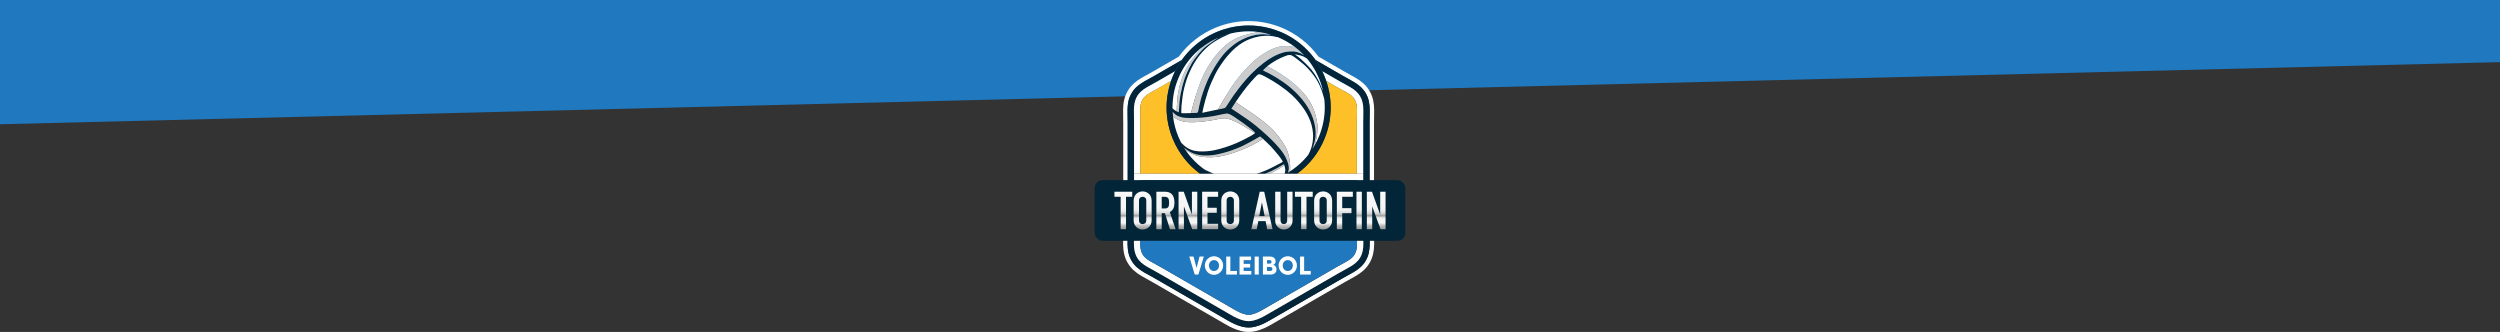 <?xml version="1.0" encoding="UTF-8"?><svg id="Capa_2" xmlns="http://www.w3.org/2000/svg" xmlns:xlink="http://www.w3.org/1999/xlink" viewBox="0 0 1920 254.93"><rect x="0" y="0" width="1920" height="254.93" fill="#333333" stroke="none"/><defs><style>.cls-1,.cls-2{fill:#fff;}.cls-1,.cls-3,.cls-4,.cls-5,.cls-6{fill-rule:evenodd;}.cls-7{fill:#032538;}.cls-8{fill:url(#linear-gradient-8);}.cls-9{fill:url(#linear-gradient-7);}.cls-10{fill:url(#linear-gradient-5);}.cls-11{fill:url(#linear-gradient-6);}.cls-12{fill:url(#linear-gradient-9);}.cls-13{fill:url(#linear-gradient-4);}.cls-14{fill:url(#linear-gradient-3);}.cls-15{fill:url(#linear-gradient-2);}.cls-16{fill:url(#linear-gradient);}.cls-17,.cls-4{fill:#2078be;}.cls-3{fill:#ccc;}.cls-18{fill:url(#linear-gradient-10);}.cls-19{fill:url(#linear-gradient-11);}.cls-20{fill:url(#linear-gradient-12);}.cls-21{fill:url(#linear-gradient-13);}.cls-5{fill:#032539;}.cls-6{fill:#fec028;}</style><linearGradient id="linear-gradient" x1="862.72" y1="176.02" x2="862.72" y2="147.25" gradientUnits="userSpaceOnUse"><stop offset="0" stop-color="#9f9f9f"/><stop offset=".03" stop-color="#a3a3a3"/><stop offset=".07" stop-color="#b1b1b1"/><stop offset=".11" stop-color="#c9c9c9"/><stop offset=".15" stop-color="#e9e9e9"/><stop offset=".17" stop-color="#f6f6f6"/><stop offset=".26" stop-color="#f4f4f4"/><stop offset=".29" stop-color="#ededed"/><stop offset=".31" stop-color="#e1e1e1"/><stop offset=".33" stop-color="#d0d0d0"/><stop offset=".34" stop-color="#bababa"/><stop offset=".36" stop-color="#a0a0a0"/><stop offset=".36" stop-color="#9f9f9f"/><stop offset=".38" stop-color="#b7b7b7"/><stop offset=".41" stop-color="#cecece"/><stop offset=".45" stop-color="#e0e0e0"/><stop offset=".49" stop-color="#ececec"/><stop offset=".54" stop-color="#f3f3f3"/><stop offset=".67" stop-color="#f6f6f6"/><stop offset=".91" stop-color="#f7f7f7"/><stop offset="1" stop-color="#fefefe"/><stop offset="1" stop-color="#fff"/></linearGradient><linearGradient id="linear-gradient-2" x1="877.54" y1="176.26" x2="877.54" y2="147.01" xlink:href="#linear-gradient"/><linearGradient id="linear-gradient-3" x1="895.48" x2="895.48" xlink:href="#linear-gradient"/><linearGradient id="linear-gradient-4" x1="912.33" x2="912.33" xlink:href="#linear-gradient"/><linearGradient id="linear-gradient-5" x1="929.38" x2="929.38" xlink:href="#linear-gradient"/><linearGradient id="linear-gradient-6" x1="944.85" y1="176.26" x2="944.85" y2="147.01" xlink:href="#linear-gradient"/><linearGradient id="linear-gradient-7" x1="969.19" x2="969.19" xlink:href="#linear-gradient"/><linearGradient id="linear-gradient-8" x1="986.02" y1="176.26" x2="986.02" xlink:href="#linear-gradient"/><linearGradient id="linear-gradient-9" x1="1001.33" x2="1001.33" xlink:href="#linear-gradient"/><linearGradient id="linear-gradient-10" x1="1016.16" y1="176.26" x2="1016.16" y2="147.01" xlink:href="#linear-gradient"/><linearGradient id="linear-gradient-11" x1="1032.84" x2="1032.84" xlink:href="#linear-gradient"/><linearGradient id="linear-gradient-12" x1="1043.83" x2="1043.83" xlink:href="#linear-gradient"/><linearGradient id="linear-gradient-13" x1="1056.92" x2="1056.92" xlink:href="#linear-gradient"/></defs><g id="Layer_1"><polygon class="cls-17" points="1920 47.71 0 95.43 0 0 1920 0 1920 47.71"/><path class="cls-1" d="M974.4,21.47c-10.15-2.58-20.75-2.58-30.9,0-2.95.75-5.87,1.72-8.73,2.9-7.95,3.3-15.04,8.14-20.91,14.15-2.3,2.36-4.42,4.9-6.33,7.6l-20.35,11.75c-2.86,1.65-5.8,3.16-8.65,4.83-3.92,2.29-7.15,4.88-9.48,8.85-2.33,3.98-3.02,8.08-3.08,12.62-.05,3.31.1,6.62.1,9.93v83.57c0,3.31-.15,6.62-.1,9.93.06,4.54.75,8.65,3.08,12.62,2.33,3.97,5.56,6.56,9.48,8.85,2.85,1.67,5.79,3.18,8.65,4.83l26.54,15.33c9.59,5.54,19.19,11.08,28.78,16.62,3.66,2.12,7.41,4.06,11.56,5.04,3.15.82,6.63.82,9.78,0,4.15-.98,7.9-2.92,11.56-5.04,9.59-5.54,19.19-11.08,28.78-16.62l26.54-15.33c2.86-1.65,5.8-3.16,8.65-4.83,3.92-2.29,7.15-4.88,9.48-8.85,2.33-3.98,3.02-8.08,3.08-12.62.05-3.31-.1-6.62-.1-9.93v-83.57c0-3.31.15-6.62.1-9.93-.06-4.54-.75-8.65-3.08-12.62-2.33-3.97-5.56-6.56-9.48-8.85-2.85-1.67-5.79-3.18-8.65-4.83l-20.35-11.75c-1.91-2.7-4.03-5.25-6.33-7.6-5.91-6.05-13.04-10.9-21.04-14.21-2.81-1.16-5.68-2.11-8.59-2.85h0ZM984.27,21.23c11.42,4.71,21.15,12.42,28.28,22.21l19.88,11.48c2.87,1.65,5.81,3.17,8.66,4.84,4.44,2.59,8.07,5.59,10.71,10.07,2.64,4.5,3.48,9.16,3.55,14.3.05,3.33-.1,6.65-.1,9.98v83.57c0,3.33.15,6.65.1,9.98-.07,5.15-.92,9.81-3.55,14.3-2.63,4.49-6.27,7.48-10.71,10.07-2.86,1.67-5.8,3.18-8.66,4.84l-26.54,15.33c-9.59,5.54-19.19,11.08-28.78,16.62-3.96,2.29-7.97,4.34-12.45,5.4-3.69.95-7.73.95-11.42,0-4.48-1.06-8.49-3.11-12.45-5.4-9.59-5.54-19.19-11.08-28.78-16.62l-26.54-15.33c-2.87-1.65-5.81-3.17-8.66-4.84-4.44-2.59-8.07-5.59-10.71-10.07-2.64-4.5-3.48-9.16-3.55-14.3-.05-3.33.1-6.65.1-9.98v-83.57c0-3.33-.15-6.65-.1-9.98.07-5.15.92-9.81,3.55-14.3,2.63-4.49,6.27-7.48,10.71-10.07,2.86-1.67,5.8-3.18,8.66-4.84l19.88-11.48c7.1-9.75,16.78-17.43,28.14-22.15,16.29-6.77,34.47-6.79,50.78-.06h0Z"/><path class="cls-5" d="M1010.37,46.13l20.35,11.75c2.86,1.65,5.8,3.16,8.65,4.83,3.92,2.29,7.15,4.88,9.48,8.85,2.33,3.98,3.02,8.08,3.08,12.62.05,3.31-.1,6.62-.1,9.93v83.57c0,3.31.15,6.62.1,9.93-.06,4.54-.75,8.65-3.08,12.62-2.33,3.97-5.56,6.56-9.48,8.85-2.85,1.67-5.79,3.18-8.65,4.83l-26.54,15.33c-9.59,5.54-19.19,11.08-28.78,16.62-3.66,2.12-7.41,4.06-11.56,5.04-3.15.82-6.63.82-9.78,0-4.15-.98-7.9-2.92-11.56-5.04-9.59-5.54-19.19-11.08-28.78-16.62l-26.54-15.33c-2.86-1.65-5.8-3.16-8.65-4.83-3.92-2.29-7.15-4.88-9.48-8.85-2.33-3.98-3.02-8.08-3.08-12.62-.05-3.31.1-6.62.1-9.93v-83.57c0-3.31-.15-6.62-.1-9.93.06-4.54.75-8.65,3.08-12.62,2.33-3.97,5.56-6.56,9.48-8.85,2.85-1.67,5.79-3.18,8.65-4.83l20.35-11.75c-1.91,2.71-3.62,5.58-5.1,8.59l-12.81,7.4c-2.85,1.65-5.78,3.15-8.63,4.82-3.16,1.85-5.84,3.89-7.73,7.11-1.89,3.22-2.36,6.56-2.41,10.22-.05,3.29.1,6.57.1,9.86v83.57c0,3.29-.15,6.57-.1,9.86.05,3.66.53,7,2.41,10.22,1.89,3.22,4.57,5.26,7.73,7.11,2.84,1.66,5.77,3.17,8.63,4.82l26.54,15.33c9.59,5.54,19.19,11.08,28.78,16.62,3.23,1.86,6.64,3.68,10.29,4.53,2.37.63,5.06.63,7.43,0,3.65-.85,7.07-2.66,10.29-4.53,9.59-5.54,19.19-11.08,28.78-16.62l26.54-15.33c2.85-1.65,5.78-3.15,8.63-4.82,3.16-1.85,5.84-3.89,7.73-7.11,1.89-3.22,2.36-6.56,2.41-10.22.05-3.29-.1-6.57-.1-9.86v-83.57c0-3.29.15-6.57.1-9.86-.05-3.66-.53-7-2.41-10.22-1.89-3.22-4.57-5.26-7.73-7.11-2.84-1.66-5.77-3.17-8.63-4.82l-12.81-7.4c-1.48-3.01-3.19-5.88-5.1-8.59h0Z"/><path class="cls-1" d="M1015.47,54.71l12.81,7.4c2.85,1.65,5.78,3.15,8.63,4.82,3.16,1.85,5.84,3.89,7.73,7.11,1.89,3.22,2.36,6.56,2.41,10.22.05,3.29-.1,6.57-.1,9.86v39.34h-4.88v-39.34c0-3.26.15-6.53.1-9.79-.04-2.76-.31-5.38-1.74-7.82-1.43-2.44-3.59-3.96-5.98-5.36-2.84-1.66-5.76-3.16-8.61-4.8l-7.28-4.21c-.43-1.26-.91-2.52-1.42-3.76-.52-1.24-1.07-2.46-1.66-3.66h0ZM899.34,62.13l-7.28,4.21c-2.85,1.64-5.77,3.15-8.61,4.8-2.39,1.4-4.55,2.92-5.98,5.36-1.43,2.44-1.7,5.06-1.74,7.82-.05,3.27.1,6.53.1,9.79v39.34h-4.88v-39.34c0-3.29-.15-6.57-.1-9.86.05-3.66.53-7,2.41-10.22,1.89-3.22,4.57-5.26,7.73-7.11,2.84-1.66,5.77-3.17,8.63-4.82l12.81-7.4c-.61,1.24-1.18,2.51-1.71,3.79-.5,1.2-.95,2.41-1.37,3.63h0ZM1046.95,138.34v39.34c0,3.29.15,6.57.1,9.86-.05,3.66-.53,7-2.41,10.22-1.89,3.22-4.57,5.26-7.73,7.11-2.84,1.66-5.77,3.17-8.63,4.82l-26.54,15.33c-9.59,5.54-19.19,11.08-28.78,16.62-3.22,1.86-6.64,3.68-10.29,4.53-2.37.63-5.06.63-7.43,0-3.65-.85-7.07-2.66-10.29-4.53-9.59-5.54-19.19-11.08-28.78-16.62l-26.54-15.33c-2.85-1.65-5.78-3.15-8.63-4.82-3.16-1.85-5.84-3.89-7.73-7.11-1.89-3.22-2.36-6.56-2.41-10.22-.05-3.29.1-6.57.1-9.86v-39.34h4.88v39.34c0,3.26-.15,6.53-.1,9.79.04,2.76.31,5.38,1.74,7.82,1.43,2.44,3.59,3.96,5.98,5.36,2.84,1.66,5.76,3.16,8.61,4.8l26.54,15.33,28.78,16.62c2.75,1.59,5.91,3.31,9.03,4.02,1.59.43,3.48.43,5.07,0,3.12-.71,6.28-2.43,9.03-4.02l28.78-16.62,26.54-15.33c2.85-1.64,5.77-3.15,8.61-4.8,2.39-1.4,4.55-2.92,5.98-5.36,1.43-2.44,1.7-5.06,1.74-7.82.05-3.27-.1-6.53-.1-9.79v-39.34h4.88Z"/><path class="cls-6" d="M1042.07,94.11c0-3.26.15-6.53.1-9.79-.04-2.76-.31-5.38-1.74-7.82-1.43-2.44-3.59-3.96-5.98-5.36-2.84-1.66-5.76-3.16-8.61-4.8l-7.28-4.21c4.97,14.47,4.51,30.21-1.37,44.46-4.48,10.85-11.8,20.09-21.09,26.86h45.97v-39.34h0ZM899.34,62.13l-7.28,4.21c-2.85,1.64-5.77,3.15-8.61,4.8-2.39,1.4-4.55,2.92-5.98,5.36-1.43,2.44-1.7,5.06-1.74,7.82-.05,3.27.1,6.53.1,9.79v39.34h45.97c-9.26-6.74-16.55-15.94-21.04-26.73-5.93-14.28-6.41-30.07-1.42-44.59h0Z"/><path class="cls-5" d="M982.99,24.31c15.49,6.4,27.71,18.58,34.14,34.06,6.43,15.48,6.45,32.73.06,48.22-4.48,10.85-11.8,20.09-21.09,26.86h-8.44c4.49-2.53,8.67-5.66,12.39-9.33,5.4-5.33,9.85-11.81,12.92-19.27,3.08-7.46,4.5-15.19,4.44-22.78-.07-7.59-1.62-15.04-4.49-21.95-2.66-6.4-6.45-12.32-11.23-17.45.72.77,1.41,1.56,2.08,2.36l-.04-.03c-.76-.49-1.54-.99-2.38-1.39-.83-.41-1.71-.73-2.73-1.01-1.02-.28-2.18-.51-2.9-.63-.72-.12-1-.13-1.1-.1-.1.03-.01.08.33.27.34.19.94.5,2.33,1.63,1.39,1.14,3.58,3.1,5.44,4.91,1.86,1.81,3.4,3.48,4.58,4.91,1.18,1.42,2.02,2.61,2.92,4.03.9,1.43,1.86,3.1,2.61,4.59.75,1.49,1.29,2.79,2.07,4.78.34.89.73,1.91,1.13,2.94.46,2.06.81,4.16,1.04,6.27-.38-1.18-.81-2.96-1.35-4.72-.56-1.79-1.23-3.57-2.05-5.39-.82-1.83-1.79-3.7-2.87-5.44-1.09-1.74-2.3-3.34-3.6-4.91-1.3-1.57-2.69-3.11-4.02-4.43-1.33-1.32-2.59-2.41-4.04-3.58-1.44-1.17-3.07-2.41-4.31-3.31-1.25-.9-2.12-1.46-2.79-1.79-.68-.33-1.16-.45-1.85-.38-.69.07-1.58.32-2.68.7-1.09.38-2.39.91-3.65,1.49-1.26.58-2.49,1.22-3.73,1.91-1.23.69-2.47,1.44-3.68,2.26-1.22.82-2.42,1.71-3.31,2.45-.89.74-1.47,1.34-1.92,1.79-.45.44-.76.73-.95.91-.18.18-.23.25-.16.33.07.09.27.19,1.01.53.74.34,2.02.91,3.63,1.75,1.6.84,3.53,1.94,5.34,3.05,1.81,1.11,3.51,2.23,5.12,3.34,1.61,1.12,3.13,2.23,4.79,3.58,1.65,1.35,3.44,2.95,5.24,4.74,1.8,1.79,3.63,3.78,5.17,5.67,1.54,1.89,2.8,3.69,3.9,5.51,1.1,1.82,2.03,3.66,2.81,5.42.78,1.76,1.4,3.45,1.89,5.16.48,1.71.83,3.44,1.06,4.91.23,1.47.34,2.69.37,4.08.03,1.4-.03,2.98-.31,4.7-.28,1.71-.77,3.56-1.39,5.52-.24.78-.51,1.58-.78,2.39-1.01,1.55-2.08,3.04-3.21,4.47.42-.89.85-1.68,1.24-2.5.47-1.01.87-2.08,1.23-3.29.36-1.21.67-2.55.9-4.05.23-1.5.39-3.15.37-4.82-.02-1.67-.2-3.35-.53-5.17-.33-1.82-.8-3.78-1.54-5.83-.75-2.06-1.77-4.22-2.8-6.05-1.03-1.83-2.06-3.34-3.16-4.84-1.1-1.5-2.27-2.99-3.63-4.56-1.37-1.57-2.94-3.21-4.61-4.75-1.68-1.54-3.46-2.98-5.17-4.29-1.71-1.31-3.33-2.49-4.88-3.54-1.55-1.06-3.01-1.99-4.74-3.03-1.73-1.04-3.72-2.2-5.35-3.07-1.63-.87-2.91-1.46-3.82-1.77-.91-.31-1.45-.33-2.04-.02-.59.32-1.24.97-2.63,2.48-1.4,1.5-3.54,3.85-5.74,6.56-2.2,2.71-4.45,5.8-5.96,7.89-1.51,2.09-2.27,3.18-3.07,4.41-.8,1.22-1.64,2.57-2.17,3.38-.52.81-.72,1.08-.81,1.24s-.07.21.02.27.24.12.92.55c.68.43,1.89,1.24,3.74,2.48,1.86,1.24,4.36,2.91,6.75,4.57,2.39,1.66,4.66,3.3,7.51,5.63,2.85,2.33,6.27,5.35,8.86,7.75,2.59,2.4,4.34,4.18,5.99,5.96,1.65,1.78,3.21,3.57,4.49,5.24,1.28,1.67,2.29,3.23,3.17,4.96.88,1.73,1.64,3.63,2.05,5.11.41,1.48.48,2.54.49,3.31,0,.76-.05,1.22-.24,1.98-.11.44-.27.99-.45,1.54-.48.29-.96.57-1.45.84h-1.14c.04-.1.08-.21.12-.32.16-.47.35-1.07.42-1.7.07-.63.03-1.28-.08-2.02-.12-.73-.31-1.54-.47-2.11-.16-.57-.28-.91-.36-1.07-.08-.16-.1-.15-.19-.1-.09.05-.24.14-.67.4-.43.25-1.15.66-2,1.16-.84.5-1.81,1.09-3,1.74-1.18.65-2.57,1.35-4.24,2.11-1.4.64-2.99,1.32-4.53,1.92h-6.47c1.08-.31,2.17-.65,3.25-1.03,3-1.06,5.97-2.43,8.31-3.59,2.34-1.16,4.05-2.1,5.29-2.77,1.24-.66,2.02-1.05,2.47-1.29.45-.24.58-.34.67-.42.09-.07.13-.12.1-.25-.02-.13-.11-.34-.61-1.12-.5-.78-1.42-2.13-2.46-3.46-1.04-1.33-2.19-2.64-3.22-3.83-1.03-1.18-1.94-2.24-2.79-3.14-.85-.9-1.64-1.65-2.47-2.43-.82-.78-1.68-1.59-2.4-2.29s-1.32-1.27-1.82-1.72c-.5-.45-.89-.77-1.14-.95-.24-.19-.33-.25-.42-.27-.09-.03-.18-.02-.31.03-.13.05-.3.13-.92.5-.63.37-1.71,1.02-2.85,1.67-1.14.64-2.32,1.28-3.85,2.1-1.53.82-3.4,1.83-4.98,2.61-1.58.78-2.86,1.33-4.74,2.07-1.88.74-4.36,1.68-6.51,2.38-2.15.7-3.97,1.16-5.61,1.57-1.64.41-3.12.77-4.79,1.04-1.67.27-3.55.44-5.09.52-1.54.08-2.75.07-4.09-.02-1.34-.09-2.81-.26-4.2-.55-1.39-.29-2.7-.7-4.1-1.33-1.4-.63-2.9-1.49-4.28-2.43-.77-.52-1.51-1.06-2.14-1.57-.81-1.29-1.56-2.62-2.26-3.97.04.04.09.08.13.13.55.54,1.32,1.36,2.14,2.1.82.74,1.7,1.39,2.71,1.99,1.01.6,2.14,1.16,3.48,1.59,1.34.43,2.89.74,4.64.89,1.75.15,3.72.15,5.71.03,2-.11,4.02-.33,6.57-.85,2.55-.52,5.62-1.35,8.68-2.34,3.06-.99,6.12-2.15,8.69-3.27,2.58-1.12,4.67-2.19,6.54-3.16,1.87-.97,3.53-1.82,4.65-2.46,1.12-.64,1.71-1.05,2.12-1.38.41-.33.64-.56.72-.71.08-.15.03-.22-.25-.49-.28-.27-.78-.74-1.34-1.24-.57-.5-1.2-1.02-2.36-1.93-1.16-.91-2.85-2.2-5.1-3.82-2.25-1.62-5.05-3.57-7.01-4.84-1.95-1.27-3.05-1.86-3.88-2.17-.83-.32-1.38-.37-1.97-.35-.59.02-1.22.11-2.51.38-1.29.27-3.24.72-5.41,1.15-2.17.43-4.56.83-6.97,1.14-2.41.32-4.84.55-7.54.66-2.7.12-5.68.12-7.74.04-2.06-.08-3.2-.24-4.18-.48-.98-.24-1.8-.55-2.52-.83-.72-.28-1.35-.51-2.23-1.19-.74-.57-1.65-1.46-2.3-2.17-.05-.89-.08-1.78-.09-2.68.52.46,1.15,1.01,1.74,1.43.87.62,1.67.97,2.16,1.19.49.22.68.29.78.33q.09.04.13-.35c.04-.39.12-1.17.2-2.48.08-1.31.16-3.15.36-5.2.21-2.05.55-4.31.88-6.19.33-1.88.66-3.37,1.13-5.22.47-1.85,1.07-4.07,1.75-6.06.68-1.99,1.43-3.75,2.41-5.85.98-2.11,2.19-4.56,3.3-6.43,1.11-1.88,2.11-3.18,3.39-4.8,1.28-1.62,2.85-3.55,4.19-4.98,1.34-1.44,2.46-2.39,3.97-3.55,1.51-1.16,3.42-2.53,4.97-3.59,1.51-1.04,2.68-1.79,3.81-2.52,3.02-1.31,6.15-2.37,9.35-3.15l-.24.11c-1.3.57-3.06,1.31-4.85,2.16-1.79.85-3.62,1.81-5.31,2.8-1.69.99-3.23,2-4.47,2.92-1.24.92-2.17,1.74-3.2,2.68-1.02.93-2.13,1.97-3.32,3.27-1.18,1.29-2.44,2.85-3.59,4.4-1.15,1.55-2.19,3.11-3.21,4.9-1.03,1.8-2.05,3.84-2.98,5.88-.93,2.04-1.77,4.07-2.53,6.34-.76,2.27-1.45,4.79-1.95,6.9-.5,2.12-.81,3.84-1.13,6-.32,2.16-.64,4.76-.81,6.76-.17,2-.17,3.41-.18,4.31,0,.9-.02,1.29.02,1.48.03.19.1.18.52.19.41.02,1.16.06,2.96.03,1.8-.03,4.64-.13,6.25-.17,1.61-.04,2-.01,2.27-.1.28-.08.45-.28.61-.57.17-.29.33-.69.48-1.34.15-.65.28-1.57.55-2.89.27-1.32.67-3.05,1.16-4.88.48-1.84,1.05-3.79,1.89-6.31.84-2.53,1.97-5.63,3.3-8.61,1.33-2.98,2.87-5.85,4.13-8.11,1.26-2.25,2.25-3.89,3.55-5.85,1.3-1.95,2.92-4.21,4.47-6.08,1.55-1.87,3.04-3.35,4.48-4.64,1.44-1.29,2.82-2.39,4.05-3.33,1.23-.93,2.32-1.7,3.93-2.61,1.61-.91,3.74-1.97,5.65-2.72,1.91-.75,3.59-1.2,5.18-1.57,1.58-.37,3.07-.66,4.81-.79,1.74-.13,3.73-.1,5.98.1.94.08,1.93.2,2.91.33,1.42.44,2.83.94,4.23,1.5-7.26-2.9-14.77-4.25-22.15-4.18-7.59.07-15.04,1.62-21.95,4.49-6.9,2.87-13.26,7.06-18.66,12.39-5.4,5.33-9.85,11.81-12.92,19.27-3.08,7.46-4.5,15.19-4.44,22.78.07,7.59,1.62,15.04,4.49,21.95,2.87,6.9,7.06,13.26,12.39,18.66,3.74,3.79,8.05,7.11,12.86,9.82h-8.44c-9.26-6.74-16.55-15.94-21.04-26.73-6.43-15.48-6.45-32.73-.06-48.22,6.4-15.49,18.58-27.71,34.06-34.14,15.48-6.43,32.73-6.45,48.22-.06h0ZM981.29,28.55c7.44,3.08,13.91,7.52,19.24,12.91.35.36.7.72,1.04,1.08l-.06-.07c-.09-.05-.19-.1-.27-.15-1.03-.59-1.44-.94-2.23-1.3-.78-.37-1.94-.76-2.94-1.03-1-.27-1.84-.42-2.69-.48-.84-.06-1.69-.04-2.75.03-1.06.07-2.34.18-3.53.41-1.18.23-2.27.57-3.5,1.01-1.23.44-2.59.98-4.07,1.69-1.47.71-3.05,1.6-4.58,2.57-1.53.96-3.02,2-4.63,3.24-1.61,1.24-3.35,2.68-4.96,4.1-1.61,1.43-3.1,2.84-4.95,4.77-1.85,1.93-4.08,4.38-6.32,7.11-2.24,2.73-4.5,5.74-6.34,8.37-1.85,2.63-3.28,4.88-4.24,6.38-.96,1.5-1.44,2.24-1.83,2.75-.38.5-.67.76-.98.94-.32.18-.66.28-1.73.5-1.06.22-2.83.57-5.05,1.02-2.21.45-4.86,1.01-6.64,1.39-1.78.38-2.67.58-3.18.7-.5.12-.61.17-.66.17-.05,0-.06-.05.03-.56.09-.51.28-1.49.68-3.21.4-1.72,1.02-4.17,1.66-6.48.65-2.31,1.32-4.48,2.04-6.58.72-2.1,1.5-4.14,2.46-6.36.96-2.22,2.11-4.63,3-6.4.89-1.77,1.51-2.9,2.62-4.67,1.11-1.76,2.72-4.16,4.13-6.06,1.41-1.9,2.62-3.29,3.81-4.61,1.18-1.32,2.33-2.56,3.59-3.73,1.25-1.17,2.61-2.26,3.95-3.26,1.35-1,2.69-1.9,4.14-2.7,1.46-.81,3.03-1.52,4.93-2.21,1.9-.69,4.14-1.35,6.28-1.75,2.15-.4,4.21-.54,5.81-.58,1.6-.04,2.75.01,4.22.24,1.47.23,3.26.64,4.56.88l.14.03c-.07-.03-.14-.06-.21-.09h0ZM932.16,133.45c-.29-.12-.56-.23-.82-.34-.86-.35-1.63-.67-2.78-1.25-.98-.48-2.22-1.15-3.12-1.44,1.54,1.08,3.15,2.09,4.82,3.03h1.91Z"/><path class="cls-1" d="M981.29,28.55c4.77,1.97,9.14,4.51,13.07,7.49-1.03-.15-2.01-.27-2.93-.37-6.62-.68-10.18.15-14.36,2-3.75,1.66-7.99,4.14-12.4,7.76-.51.42-1.02.86-1.54,1.31-1.37,1.21-2.76,2.53-4.12,3.91-1.97,2-3.9,4.13-5.69,6.25-1.45,1.71-2.8,3.41-4.02,5.02-3.77,5-6.19,9.16-8.99,13.85-1.58,2.64-3.27,5.45-5.02,8.33-.43.09-.89.18-1.36.28-2.21.45-4.86,1.01-6.64,1.39-1.78.38-2.67.58-3.18.7-.5.12-.61.17-.66.17-.05,0-.06-.05.03-.56.09-.51.28-1.49.68-3.21.4-1.72,1.02-4.17,1.66-6.48.65-2.31,1.32-4.48,2.04-6.58.72-2.1,1.5-4.14,2.46-6.36.96-2.22,2.11-4.63,3-6.4.89-1.77,1.51-2.9,2.62-4.67,1.11-1.76,2.72-4.16,4.13-6.06,1.41-1.9,2.62-3.29,3.81-4.61,1.18-1.32,2.33-2.56,3.59-3.73,1.25-1.17,2.61-2.26,3.95-3.26,1.35-1,2.69-1.9,4.14-2.7,1.46-.81,3.03-1.52,4.93-2.21,1.9-.69,4.14-1.35,6.28-1.75,2.15-.4,4.21-.54,5.81-.58,1.6-.04,2.75.01,4.22.24,1.47.23,3.26.64,4.56.88l.14.03c-.07-.03-.14-.06-.21-.09h0ZM1001.5,42.48l.07.07-.06-.07h0s0,0,0,0h0ZM1001.26,42.34l-.03-.02c-.15-.08-.28-.16-.4-.24.12.07.26.15.4.24l.03.02h0ZM1000.83,42.09c-.12-.07-.24-.14-.34-.21.11.07.22.14.34.21h0ZM1000.48,41.88c-.07-.04-.14-.09-.21-.13.07.04.13.08.21.13h0ZM999.31,41.18l-.07-.03s.04.02.07.03h0ZM988.56,39.72c-.09.01-.19.02-.28.04.09-.01.19-.02.28-.04h0ZM988.28,39.76c-.4.05-.8.11-1.18.19-.26.05-.51.1-.77.17.25-.06.51-.12.77-.17.39-.07.79-.14,1.18-.19h0ZM948.45,71.81c-.24.34-.48.67-.71,1l-.17.25.17-.25c.23-.33.47-.66.71-1h0ZM947.57,73.06c-.11.16-.23.32-.34.48.11-.16.22-.32.34-.48h0ZM943.54,79.12l-.05.07-.26.4.26-.4.05-.07h0ZM1001.68,42.67c4.78,5.13,8.57,11.06,11.23,17.45,2.87,6.9,4.42,14.36,4.49,21.95.07,7.59-1.36,15.32-4.44,22.78-.92,2.22-1.96,4.36-3.11,6.4.21-.78.4-1.54.57-2.26,2.04-8.65,1.55-13.15.71-17.19-.84-4.04-2.04-7.62-3.87-11.24-1.83-3.62-4.3-7.28-8.22-11.33-3.92-4.05-9.29-8.48-15.39-12.4-3.27-2.1-6.76-4.06-10.34-5.95.87-.71,1.98-1.52,3.1-2.28,1.22-.82,2.45-1.56,3.68-2.26,1.23-.69,2.46-1.33,3.73-1.91,1.26-.58,2.56-1.1,3.65-1.49,1.09-.38,1.99-.63,2.68-.7.69-.07,1.17.04,1.85.38.68.33,1.55.89,2.79,1.79,1.25.9,2.87,2.14,4.31,3.31,1.44,1.17,2.71,2.26,4.04,3.58,1.33,1.32,2.72,2.86,4.02,4.43,1.3,1.57,2.51,3.17,3.6,4.91,1.09,1.74,2.05,3.61,2.87,5.44.82,1.83,1.5,3.6,2.05,5.39.55,1.76.98,3.53,1.35,4.72-.23-2.11-.58-4.21-1.04-6.27-.4-1.04-.79-2.06-1.13-2.94-.77-1.99-1.31-3.3-2.07-4.78-.75-1.49-1.71-3.16-2.61-4.59-.9-1.43-1.73-2.61-2.92-4.03-1.18-1.42-2.72-3.09-4.58-4.91-1.86-1.81-4.05-3.77-5.44-4.91-1.39-1.14-1.99-1.45-2.33-1.63-.34-.19-.43-.24-.33-.27.1-.03.38-.02,1.1.1.72.12,1.88.36,2.9.63,1.02.28,1.9.6,2.73,1.01.83.41,1.62.91,2.38,1.39l.04.03c-.67-.8-1.36-1.59-2.08-2.36h0ZM1007.93,114.44c-2.3,3.55-4.95,6.78-7.89,9.68-2.84,2.8-5.94,5.28-9.24,7.43,0-.14.01-.28.02-.42.25-5.4-.47-9.47-1.34-12.58-.87-3.11-1.89-5.26-3.77-8.26-1.87-2.99-4.6-6.83-8.22-10.53-3.62-3.71-8.14-7.28-14.01-11.46-4.3-3.05-9.33-6.43-14.55-9.88.75-1.14,1.51-2.23,2.93-4.2,1.51-2.09,3.76-5.17,5.96-7.89,2.2-2.71,4.34-5.06,5.74-6.56,1.4-1.5,2.04-2.16,2.63-2.48.59-.32,1.13-.29,2.04.02.91.31,2.18.9,3.82,1.77,1.63.87,3.62,2.02,5.35,3.07,1.73,1.04,3.19,1.98,4.74,3.03,1.55,1.06,3.17,2.23,4.88,3.54,1.71,1.31,3.49,2.75,5.17,4.29,1.68,1.54,3.25,3.18,4.61,4.75,1.37,1.57,2.53,3.06,3.63,4.56,1.1,1.5,2.13,3,3.16,4.84,1.03,1.83,2.05,4,2.8,6.05.75,2.06,1.22,4.01,1.54,5.83.33,1.82.51,3.5.53,5.17.02,1.67-.14,3.32-.37,4.82-.23,1.5-.55,2.85-.9,4.05-.36,1.21-.75,2.28-1.23,3.29-.39.82-.82,1.61-1.24,2.5,1.13-1.43,2.21-2.92,3.21-4.47h0ZM989.09,132.62c-.48.29-.96.57-1.44.84h0c.49-.27.97-.55,1.45-.84h0ZM974.85,133.45c.23-.1.47-.2.7-.31,2.43-1.09,4.9-2.41,6.94-3.64,1.46-.89,2.71-1.73,3.9-2.56.03.11.07.22.1.36.16.57.36,1.38.47,2.11.12.73.15,1.39.08,2.02-.07.63-.26,1.24-.42,1.7-.04.11-.08.22-.12.32h-11.66ZM930.24,133.45c-4.81-2.71-9.12-6.03-12.86-9.82-2.64-2.67-5-5.58-7.06-8.68,1.63,1.12,3.19,2.11,4.61,2.87,3.11,1.66,5.58,2.22,8.46,2.58,2.88.36,6.16.53,9.9.17,3.75-.36,7.97-1.26,12.93-2.85,4.96-1.6,10.67-3.9,15.1-6.11,3.43-1.71,6.09-3.38,8.58-5.03.38.36.81.77,1.29,1.23.73.7,1.58,1.51,2.4,2.29.82.78,1.62,1.53,2.47,2.43.85.9,1.76,1.96,2.79,3.14,1.03,1.19,2.18,2.5,3.22,3.83,1.04,1.33,1.95,2.68,2.46,3.46.5.78.59.99.61,1.12.02.13-.02.18-.1.25-.09.07-.22.18-.67.42-.45.24-1.23.63-2.47,1.29-1.24.66-2.95,1.61-5.29,2.77-2.34,1.16-5.31,2.53-8.31,3.59-1.08.38-2.17.73-3.25,1.03h-32.87c-.29-.12-.56-.23-.82-.34-.86-.35-1.63-.67-2.78-1.25-.98-.48-2.22-1.15-3.12-1.44,1.54,1.08,3.15,2.09,4.82,3.03h0ZM909.36,113.47c-1.69-2.71-3.15-5.55-4.37-8.5-2.02-4.86-3.39-10-4.04-15.27,1.21.85,2.44,1.62,3.69,2.21,2.57,1.23,5.26,1.76,8.55,1.91,3.29.15,7.19-.08,10.78-.47,3.59-.4,6.89-.96,9.37-1.46,2.48-.49,4.14-.91,5.81-1.02,1.66-.11,3.33.08,5.75.91,2.42.83,5.6,2.31,9.58,4.62,2.8,1.62,5.99,3.65,9.31,5.81-.12.14-.32.32-.6.55-.41.33-1,.74-2.12,1.38-1.12.64-2.78,1.5-4.65,2.46-1.87.97-3.97,2.04-6.54,3.16-2.58,1.12-5.63,2.28-8.69,3.27-3.06.99-6.13,1.82-8.68,2.34-2.55.52-4.58.74-6.57.85-2,.11-3.96.12-5.71-.03-1.75-.15-3.3-.46-4.64-.89-1.34-.43-2.48-.99-3.48-1.59-1.01-.6-1.88-1.25-2.71-1.99-.82-.74-1.59-1.56-2.14-2.1-.04-.04-.09-.09-.13-.13.7,1.35,1.45,2.68,2.26,3.97.09.07.18.14.27.21l-.27-.21h0ZM900.6,85.9c-.06-.96-.09-1.92-.1-2.88-.07-7.59,1.36-15.32,4.44-22.78,3.08-7.46,7.52-13.94,12.92-19.27,2.36-2.33,4.9-4.44,7.59-6.32-1.62,1.56-3.21,3.15-4.75,4.82-3.19,3.46-6.14,7.25-8.56,11.33-.35.59-.68,1.18-1.01,1.78-1.18,2.18-2.22,4.43-3.11,6.75-.57,1.48-1.08,3-1.52,4.53-.15.53-.3,1.07-.44,1.6-1.06,4.08-1.69,8.31-2.02,12.66-.19,2.44-.28,4.91-.33,7.41-.43-.21-.94-.49-1.47-.87-.59-.43-1.22-.98-1.74-1.43.01.89.04,1.79.09,2.68h0ZM935.7,28.94c.27-.12.55-.24.82-.35,6.9-2.87,14.36-4.42,21.95-4.49,2.69-.02,5.39.14,8.1.5-3.96.71-7.69,1.51-10.91,2.48-6.13,1.85-10.44,4.35-14.27,7.57-3.82,3.22-7.15,7.15-10.03,11.12-.78,1.08-1.53,2.16-2.25,3.27-1.37,2.1-2.64,4.28-3.85,6.68-.5.98-.98,2-1.47,3.07-.45.99-.89,2.02-1.32,3.08-1.77,4.34-3.43,9.25-4.92,14.33-1.02,3.47-1.96,7.03-2.86,10.62h.1c-1.38.04-2.91.09-4.04.11-1.8.03-2.55-.02-2.96-.03-.41-.02-.48,0-.52-.19-.03-.19-.02-.58-.02-1.48,0-.9.02-2.31.18-4.31.17-2,.49-4.6.81-6.76.32-2.16.63-3.88,1.13-6,.5-2.12,1.19-4.63,1.95-6.9.76-2.27,1.6-4.3,2.53-6.34.93-2.04,1.95-4.08,2.98-5.88,1.03-1.8,2.07-3.35,3.21-4.9,1.15-1.55,2.4-3.1,3.59-4.4,1.18-1.29,2.3-2.33,3.32-3.27,1.02-.93,1.96-1.76,3.2-2.68,1.24-.92,2.78-1.93,4.47-2.92,1.69-.99,3.51-1.95,5.31-2.8,1.79-.85,3.54-1.58,4.85-2.16l.24-.11c-3.2.79-6.33,1.84-9.35,3.15-.14.09-.28.18-.42.28.15-.1.3-.19.44-.29h0ZM976.43,26.79c1.41.44,2.81.94,4.2,1.5-1.4-.56-2.81-1.06-4.23-1.5h.02ZM958.84,28.24c-.06.02-.11.04-.17.06.06-.02.11-.04.17-.06h0ZM958.24,28.45c-.06.02-.12.04-.17.06.06-.02.12-.04.17-.06h0ZM958.06,28.52c-.09.03-.18.07-.26.1.09-.03.18-.07.26-.1h0ZM957.8,28.62c-.09.03-.18.07-.27.1l-.09.04.09-.04c.09-.04.18-.07.27-.1h0ZM956.99,28.94c-.06.03-.12.05-.18.08.06-.03.12-.05.18-.08h0ZM951.37,31.74l-.14.08.14-.08h0ZM946.57,35.12c-.06.05-.12.1-.19.15.06-.05.13-.1.19-.15h0ZM940.29,41c-.05.05-.1.11-.14.16.05-.05.1-.11.14-.16h0ZM940.08,41.24c-.12.14-.24.28-.36.42.12-.14.24-.28.36-.42h0ZM939.72,41.66c-.07.09-.15.17-.22.26.07-.09.15-.17.22-.26h0ZM939.5,41.92l-.07.09c-.43.52-.87,1.08-1.31,1.64.44-.57.88-1.12,1.31-1.64l.07-.09h0ZM938.11,43.66c-.1.13-.19.26-.29.38.1-.13.19-.26.29-.38h0ZM934.97,48.06l-.02.03c-.43.64-.82,1.25-1.2,1.85.38-.61.77-1.21,1.2-1.85l.02-.03h0ZM933.75,49.94c-.22.35-.43.69-.64,1.04.21-.35.43-.7.64-1.04h0ZM932.9,51.34c-.05.09-.11.18-.16.27.05-.09.11-.18.16-.27h0ZM932.63,51.79c-.05.09-.11.18-.16.28.05-.09.11-.18.16-.28h0ZM928.77,58.9c-.06.12-.12.25-.19.37.06-.13.12-.25.19-.37h0ZM928.11,60.24c-.06.13-.13.27-.19.41.06-.14.13-.27.19-.41h0ZM927.85,60.8l-.06.12.03-.06.03-.06h0ZM920.94,81.79v.06c-.03.1-.05.2-.07.3.02-.1.04-.2.06-.3v-.06h.01ZM922.94,38.61s-.08.09-.13.14c.04-.05.08-.09.13-.14h0ZM922.03,39.61l-.13.15c.04-.05.09-.1.13-.15h0ZM913.55,51.73c-.07.14-.14.27-.21.41l.02-.04c.06-.12.12-.25.18-.37h0ZM910.04,59.59l-.06.17c.02-.06.04-.12.06-.17h0ZM909.84,60.14c-.02.07-.05.14-.07.21.02-.07.05-.14.07-.21h0ZM905.39,85.15c-.01.14-.02.26-.03.36.01-.11.02-.23.03-.36h0ZM905.28,86.14s0,.01,0,.02c0,0,0-.01,0-.02h0ZM905.28,86.16s-.03.05-.05.04c.02,0,.04,0,.05-.04h0ZM905.23,86.2s-.02,0-.02,0c0,0,.02,0,.02,0h0ZM905.06,89.24l.07.03h.03s-.03,0-.03,0l-.07-.03h0ZM933.36,88.87c.1-.02.21-.04.31-.06-.1.02-.21.04-.31.06h0ZM933.87,88.77l.2-.04c.24-.05.47-.09.7-.14-.23.05-.47.09-.7.14l-.2.04h0ZM940.29,87.42s.09-.02.14-.03c-.05,0-.09.02-.14.03h0ZM940.47,87.39c.06-.01.12-.02.17-.03-.06,0-.11.02-.17.03h0ZM940.65,87.36c.07-.01.14-.02.2-.03-.07.01-.13.02-.2.03h0ZM940.85,87.32s.08-.01.11-.02c-.04,0-.08.01-.11.02h0ZM941.21,87.27s.07,0,.1-.01c-.03,0-.07,0-.1.01h0ZM941.31,87.25c.25-.03.47-.05.68-.05h.03s-.03,0-.03,0c-.21,0-.43.02-.68.05h0ZM942.16,87.2c.06,0,.13,0,.19,0-.06,0-.13,0-.19,0h0ZM942.8,87.24s.06,0,.09.01c-.03,0-.06,0-.09-.01h0ZM943.33,87.34s.07.02.1.03c-.03,0-.07-.02-.1-.03h0ZM943.81,87.49s.1.04.15.06c.05.02.1.04.16.06-.05-.02-.11-.04-.16-.06-.05-.02-.1-.04-.15-.06h0ZM944.12,87.61s.08.03.12.05c-.04-.02-.08-.04-.12-.05h0ZM963.6,101.51l.06.05.04.04-.04-.04-.05-.05h0ZM963.69,101.6s.05.05.07.07c-.02-.02-.04-.04-.07-.07h0Z"/><path class="cls-3" d="M906.07,65.47c-1.06,4.08-1.69,8.31-2.02,12.66-.19,2.44-.28,4.91-.33,7.41.27.13.5.23.69.32.49.22.68.29.78.33q.09.04.13-.35c.04-.39.12-1.17.2-2.48.08-1.31.16-3.15.36-5.2.21-2.05.55-4.31.88-6.19.33-1.88.66-3.37,1.13-5.22.15-.58.31-1.19.48-1.82.38-1.39.81-2.87,1.28-4.24.22-.64.44-1.26.68-1.87.5-1.29,1.06-2.56,1.72-3.98.4-.87.85-1.8,1.31-2.72.65-1.31,1.34-2.61,1.99-3.71,1.11-1.88,2.11-3.18,3.39-4.8,1.28-1.62,2.85-3.55,4.19-4.98,1.34-1.44,2.46-2.39,3.97-3.55,1.51-1.16,3.42-2.53,4.97-3.59,1.52-1.05,2.69-1.79,3.82-2.53-3.59,1.56-7.02,3.47-10.25,5.72-1.62,1.56-3.21,3.15-4.75,4.82-3.19,3.46-6.14,7.25-8.56,11.33-.35.59-.68,1.18-1.01,1.78-1.18,2.18-2.22,4.43-3.11,6.75-.57,1.48-1.08,3-1.52,4.53-.15.53-.3,1.07-.44,1.6h0ZM1007.93,114.45c.67-1.04,1.32-2.1,1.93-3.19.21-.78.4-1.54.57-2.26,2.04-8.65,1.55-13.15.71-17.19-.84-4.04-2.04-7.62-3.87-11.24-1.83-3.62-4.3-7.28-8.22-11.33-3.92-4.05-9.29-8.48-15.39-12.4-3.27-2.1-6.76-4.06-10.34-5.95-.07.06-.14.12-.21.17-.89.74-1.47,1.34-1.92,1.79-.45.44-.76.73-.95.91-.18.18-.23.25-.16.33.07.09.27.19,1.01.53.74.34,2.02.91,3.63,1.75,1.6.84,3.53,1.94,5.34,3.05,1.81,1.11,3.51,2.23,5.12,3.34,1.61,1.12,3.13,2.23,4.79,3.58,1.65,1.35,3.44,2.95,5.24,4.74,1.8,1.79,3.63,3.78,5.17,5.67,1.54,1.89,2.8,3.69,3.9,5.51,1.1,1.82,2.03,3.66,2.81,5.42.78,1.76,1.4,3.45,1.89,5.16.48,1.71.83,3.44,1.06,4.91.23,1.47.34,2.69.37,4.08.03,1.4-.03,2.98-.31,4.7-.28,1.71-.77,3.56-1.39,5.52-.24.78-.51,1.58-.78,2.39h0ZM989.09,132.62c.57-.35,1.14-.7,1.71-1.07,0-.14.01-.28.02-.42.25-5.4-.47-9.47-1.34-12.58-.87-3.11-1.89-5.26-3.77-8.26-1.87-2.99-4.6-6.83-8.22-10.53-3.62-3.71-8.14-7.28-14.01-11.46-4.3-3.05-9.33-6.43-14.55-9.88-.05.07-.09.14-.14.21-.8,1.22-1.64,2.57-2.17,3.38-.52.81-.72,1.08-.81,1.24s-.07.21.02.27.24.12.92.55c.68.43,1.89,1.24,3.74,2.48,1.86,1.24,4.36,2.91,6.75,4.57,2.39,1.66,4.66,3.3,7.51,5.63,2.85,2.33,6.27,5.35,8.86,7.75,2.59,2.4,4.34,4.18,5.99,5.96,1.65,1.78,3.21,3.57,4.49,5.24,1.28,1.67,2.29,3.23,3.17,4.96.88,1.73,1.64,3.63,2.05,5.11.41,1.48.48,2.54.49,3.31,0,.76-.05,1.22-.24,1.98-.11.44-.27.99-.45,1.54h0ZM974.85,133.45c.23-.1.47-.2.7-.31,2.43-1.09,4.9-2.41,6.94-3.64,1.46-.89,2.71-1.73,3.9-2.56-.11-.36-.2-.59-.26-.72-.08-.16-.1-.15-.19-.1-.09.05-.24.14-.67.4-.43.25-1.15.66-2,1.16-.84.5-1.81,1.09-3,1.74-1.18.65-2.57,1.35-4.24,2.11-1.4.64-2.99,1.32-4.53,1.92h3.34ZM933.29,120.58c3.75-.36,7.97-1.26,12.93-2.85,4.96-1.6,10.67-3.9,15.1-6.11,3.43-1.71,6.09-3.38,8.58-5.03-.19-.18-.36-.34-.53-.49-.5-.45-.89-.77-1.14-.95-.24-.19-.33-.25-.42-.27-.09-.03-.18-.02-.31.03-.13.05-.3.13-.92.5-.63.37-1.71,1.02-2.85,1.67-1.14.64-2.32,1.28-3.85,2.1-1.53.82-3.4,1.83-4.98,2.61-1.58.78-2.86,1.33-4.74,2.07-1.88.74-4.36,1.68-6.51,2.38-2.15.7-3.97,1.16-5.61,1.57-1.64.41-3.12.77-4.79,1.04-1.67.27-3.55.44-5.09.52-1.54.08-2.75.07-4.09-.02-1.34-.09-2.81-.26-4.2-.55-1.39-.29-2.7-.7-4.1-1.33-1.4-.63-2.9-1.49-4.28-2.43-.66-.45-1.3-.91-1.87-1.35h0s-.27-.21-.27-.21c.31.5.63,1,.96,1.49,1.63,1.12,3.19,2.11,4.62,2.87,3.11,1.66,5.58,2.22,8.46,2.58,2.88.36,6.16.53,9.9.17h0ZM904.64,91.92c2.57,1.23,5.26,1.76,8.55,1.91,3.29.15,7.19-.08,10.78-.47,3.59-.4,6.89-.96,9.37-1.46,2.48-.49,4.14-.91,5.81-1.02,1.66-.11,3.33.08,5.75.91,2.42.83,5.6,2.31,9.58,4.62,2.8,1.62,5.99,3.65,9.31,5.81.06-.06.1-.12.12-.17.08-.15.03-.22-.25-.49-.28-.27-.78-.74-1.34-1.24-.57-.5-1.2-1.02-2.36-1.93-1.16-.91-2.85-2.2-5.1-3.82-2.25-1.62-5.05-3.57-7.01-4.84-1.95-1.27-3.05-1.86-3.88-2.17-.83-.32-1.38-.37-1.97-.35-.59.02-1.22.11-2.51.38-1.29.27-3.24.72-5.41,1.15-2.17.43-4.56.83-6.97,1.14-2.41.32-4.84.55-7.54.66-2.7.12-5.68.12-7.74.04-2.06-.08-3.2-.24-4.18-.48-.98-.24-1.8-.55-2.52-.83-.72-.28-1.35-.51-2.23-1.19-.74-.57-1.65-1.46-2.3-2.17.07,1.27.19,2.54.35,3.8,1.21.85,2.44,1.62,3.69,2.21h0ZM953.3,56.91c-1.45,1.71-2.8,3.41-4.02,5.02-3.77,5-6.19,9.16-8.99,13.85-1.58,2.64-3.27,5.45-5.02,8.33,1.58-.32,2.85-.57,3.68-.75,1.06-.22,1.41-.32,1.73-.5.32-.18.6-.44.98-.94.38-.5.87-1.25,1.83-2.75.96-1.5,2.39-3.75,4.24-6.38,1.85-2.63,4.1-5.64,6.34-8.37,2.24-2.73,4.46-5.18,6.32-7.11.28-.29.56-.58.82-.85,1.49-1.51,2.76-2.71,4.13-3.92.37-.32.74-.65,1.11-.97,1.28-1.1,2.6-2.18,3.85-3.14.9-.69,1.76-1.32,2.61-1.91.67-.47,1.34-.91,2.02-1.33,1.53-.96,3.11-1.85,4.58-2.57,1.47-.71,2.84-1.25,4.07-1.69,1.23-.44,2.32-.78,3.5-1.01,1.18-.23,2.46-.34,3.53-.41,1.06-.07,1.91-.09,2.75-.03.84.06,1.69.21,2.69.48,1,.27,2.16.66,2.94,1.03.78.37,1.19.71,2.23,1.3.09.05.18.1.27.15-2.18-2.32-4.57-4.48-7.15-6.44-1.03-.15-2.01-.27-2.93-.37-6.62-.68-10.18.15-14.36,2-3.75,1.66-7.99,4.14-12.4,7.76-.51.42-1.02.86-1.54,1.31-1.37,1.21-2.76,2.53-4.12,3.91-1.97,2-3.9,4.13-5.69,6.25h0ZM917.56,76.2c-1.02,3.47-1.96,7.03-2.86,10.62.87-.03,1.69-.05,2.31-.07,1.61-.04,2-.01,2.27-.1.28-.08.45-.28.61-.57.17-.3.33-.69.48-1.34.15-.65.28-1.57.55-2.89.27-1.32.67-3.05,1.16-4.88.48-1.84,1.05-3.79,1.89-6.31.84-2.53,1.97-5.63,3.3-8.61.18-.4.36-.79.54-1.19,1.04-2.23,2.17-4.36,3.17-6.17.14-.26.28-.51.42-.75,1.26-2.25,2.25-3.9,3.55-5.85,0-.01.02-.02.02-.03,1.3-1.94,2.9-4.19,4.45-6.05,1.55-1.87,3.04-3.35,4.48-4.64,1.44-1.29,2.82-2.39,4.05-3.33,1.23-.93,2.32-1.7,3.93-2.61,1.61-.91,3.74-1.97,5.65-2.72,1.91-.75,3.59-1.2,5.18-1.57,1.58-.37,3.07-.66,4.81-.79,1.74-.13,3.73-.1,5.98.1.95.09,1.95.2,2.94.33-3.26-1.03-6.56-1.75-9.86-2.19-3.96.71-7.69,1.51-10.91,2.48-6.13,1.85-10.44,4.35-14.27,7.57-3.82,3.22-7.15,7.15-10.03,11.12-.78,1.08-1.53,2.16-2.25,3.27-1.37,2.1-2.64,4.28-3.85,6.68-.5.98-.98,2-1.47,3.07-.45.99-.89,2.02-1.32,3.08-1.77,4.34-3.43,9.25-4.92,14.33h0Z"/><polygon class="cls-1" points="1046.95 133.45 1046.95 138.34 870.95 138.34 870.95 133.45 1046.95 133.45 1046.95 133.45"/><path class="cls-4" d="M970.52,237.4l28.78-16.62,26.54-15.33c2.85-1.64,5.77-3.15,8.61-4.8,2.39-1.4,4.55-2.92,5.98-5.36,1.43-2.44,1.7-5.06,1.74-7.82.05-3.27-.1-6.53-.1-9.79v-39.34h-166.24v39.34c0,3.26-.15,6.53-.1,9.79.04,2.76.31,5.38,1.74,7.82,1.43,2.44,3.59,3.96,5.98,5.36,2.84,1.66,5.76,3.16,8.61,4.8l26.54,15.33,28.78,16.62c2.75,1.59,5.91,3.31,9.03,4.02,1.59.43,3.48.43,5.07,0,3.12-.71,6.28-2.43,9.03-4.02h0Z"/><rect class="cls-7" x="840.65" y="138.34" width="238.69" height="46.59" rx="6.19" ry="6.19"/><path class="cls-16" d="M860.66,151.13h-4.77v-3.88h13.66v3.88h-4.77v24.88h-4.12v-24.88Z"/><path class="cls-15" d="M870.64,154.04c0-4.69,3.56-7.03,6.91-7.03s6.91,2.34,6.91,7.03v15.19c0,4.69-3.56,7.03-6.91,7.03s-6.91-2.34-6.91-7.03v-15.19ZM874.76,169.23c0,1.98,1.29,2.91,2.79,2.91s2.79-.93,2.79-2.91v-15.19c0-1.98-1.29-2.91-2.79-2.91s-2.79.93-2.79,2.91v15.19Z"/><path class="cls-14" d="M888.09,147.25h6.62c4.89,0,7.27,2.87,7.27,8.44,0,3.31-.93,5.74-3.56,7.19l4.44,13.13h-4.36l-3.84-12.28h-2.46v12.28h-4.12v-28.76ZM892.21,160.1h2.34c2.87,0,3.31-1.62,3.31-4.48s-.49-4.48-3.52-4.48h-2.14v8.97Z"/><path class="cls-13" d="M905.14,147.25h3.96l6.22,17.33h.08v-17.33h4.12v28.76h-3.88l-6.3-17.29h-.08v17.29h-4.12v-28.76Z"/><path class="cls-10" d="M923.24,147.25h12.28v3.88h-8.16v8.44h7.11v3.88h-7.11v8.44h8.16v4.12h-12.28v-28.76Z"/><path class="cls-11" d="M937.94,154.04c0-4.69,3.56-7.03,6.91-7.03s6.91,2.34,6.91,7.03v15.19c0,4.69-3.56,7.03-6.91,7.03s-6.91-2.34-6.91-7.03v-15.19ZM942.06,169.23c0,1.98,1.29,2.91,2.79,2.91s2.79-.93,2.79-2.91v-15.19c0-1.98-1.29-2.91-2.79-2.91s-2.79.93-2.79,2.91v15.19Z"/><path class="cls-9" d="M967.47,147.25h3.43l6.42,28.76h-4.12l-1.21-6.18h-5.61l-1.21,6.18h-4.12l6.42-28.76ZM969.21,155.54h-.08l-2.02,10.42h4.12l-2.02-10.42Z"/><path class="cls-8" d="M992.68,169.55c0,3.76-2.99,6.71-6.67,6.71s-6.66-2.95-6.66-6.71v-22.3h4.12v21.89c0,2.02,1.09,2.99,2.54,2.99s2.55-.97,2.55-2.99v-21.89h4.12v22.3Z"/><path class="cls-12" d="M999.27,151.13h-4.77v-3.88h13.66v3.88h-4.77v24.88h-4.12v-24.88Z"/><path class="cls-18" d="M1009.25,154.04c0-4.69,3.56-7.03,6.91-7.03s6.91,2.34,6.91,7.03v15.19c0,4.69-3.56,7.03-6.91,7.03s-6.91-2.34-6.91-7.03v-15.19ZM1013.37,169.23c0,1.98,1.29,2.91,2.79,2.91s2.79-.93,2.79-2.91v-15.19c0-1.98-1.29-2.91-2.79-2.91s-2.79.93-2.79,2.91v15.19Z"/><path class="cls-19" d="M1026.7,147.25h12.28v3.88h-8.16v8.73h7.11v3.88h-7.11v12.28h-4.12v-28.76Z"/><path class="cls-20" d="M1041.77,147.25h4.12v28.76h-4.12v-28.76Z"/><path class="cls-21" d="M1049.73,147.25h3.96l6.22,17.33h.08v-17.33h4.12v28.76h-3.88l-6.3-17.29h-.08v17.29h-4.12v-28.76Z"/><path class="cls-2" d="M921.25,197.04h3.31l-4.21,13.81h-2.79l-4.21-13.81h3.27l2.33,8.74,2.3-8.74Z"/><path class="cls-2" d="M925.3,203.93c0-3.91,3.11-7.13,7.05-7.13s7.03,3.23,7.03,7.13-3.15,7.15-7.03,7.15-7.05-3.25-7.05-7.15ZM936.23,203.93c0-2.3-1.58-4.17-3.89-4.17s-3.87,1.87-3.87,4.17,1.54,4.19,3.87,4.19,3.89-1.88,3.89-4.19Z"/><path class="cls-2" d="M944.91,208.1h5.07v2.75h-8.22v-13.81h3.15v11.06Z"/><path class="cls-2" d="M955.12,208.1h5.89v2.75h-9.04v-13.81h8.86v2.75h-5.71v2.85h5.01v2.82h-5.01v2.65Z"/><path class="cls-2" d="M963.58,210.85v-13.81h3.15v13.81h-3.15Z"/><path class="cls-2" d="M980.38,206.88c0,1.88-1.22,3.97-4.47,3.97h-5.99v-13.81h5.59c2.53,0,4.15,1.52,4.15,3.57,0,.96-.36,2.41-1.95,2.87,1.82.26,2.67,1.82,2.67,3.41ZM975.29,199.79h-2.22v2.65h2.2c.74,0,1.24-.48,1.24-1.32,0-.7-.36-1.32-1.22-1.32ZM975.53,208.1c1.12,0,1.68-.76,1.68-1.54,0-.72-.5-1.54-1.68-1.54h-2.47v3.09h2.47Z"/><path class="cls-2" d="M981.97,203.93c0-3.91,3.11-7.13,7.05-7.13s7.03,3.23,7.03,7.13-3.15,7.15-7.03,7.15-7.05-3.25-7.05-7.15ZM992.89,203.93c0-2.3-1.58-4.17-3.89-4.17s-3.87,1.87-3.87,4.17,1.54,4.19,3.87,4.19,3.89-1.88,3.89-4.19Z"/><path class="cls-2" d="M1001.58,208.1h5.07v2.75h-8.22v-13.81h3.15v11.06Z"/></g></svg>